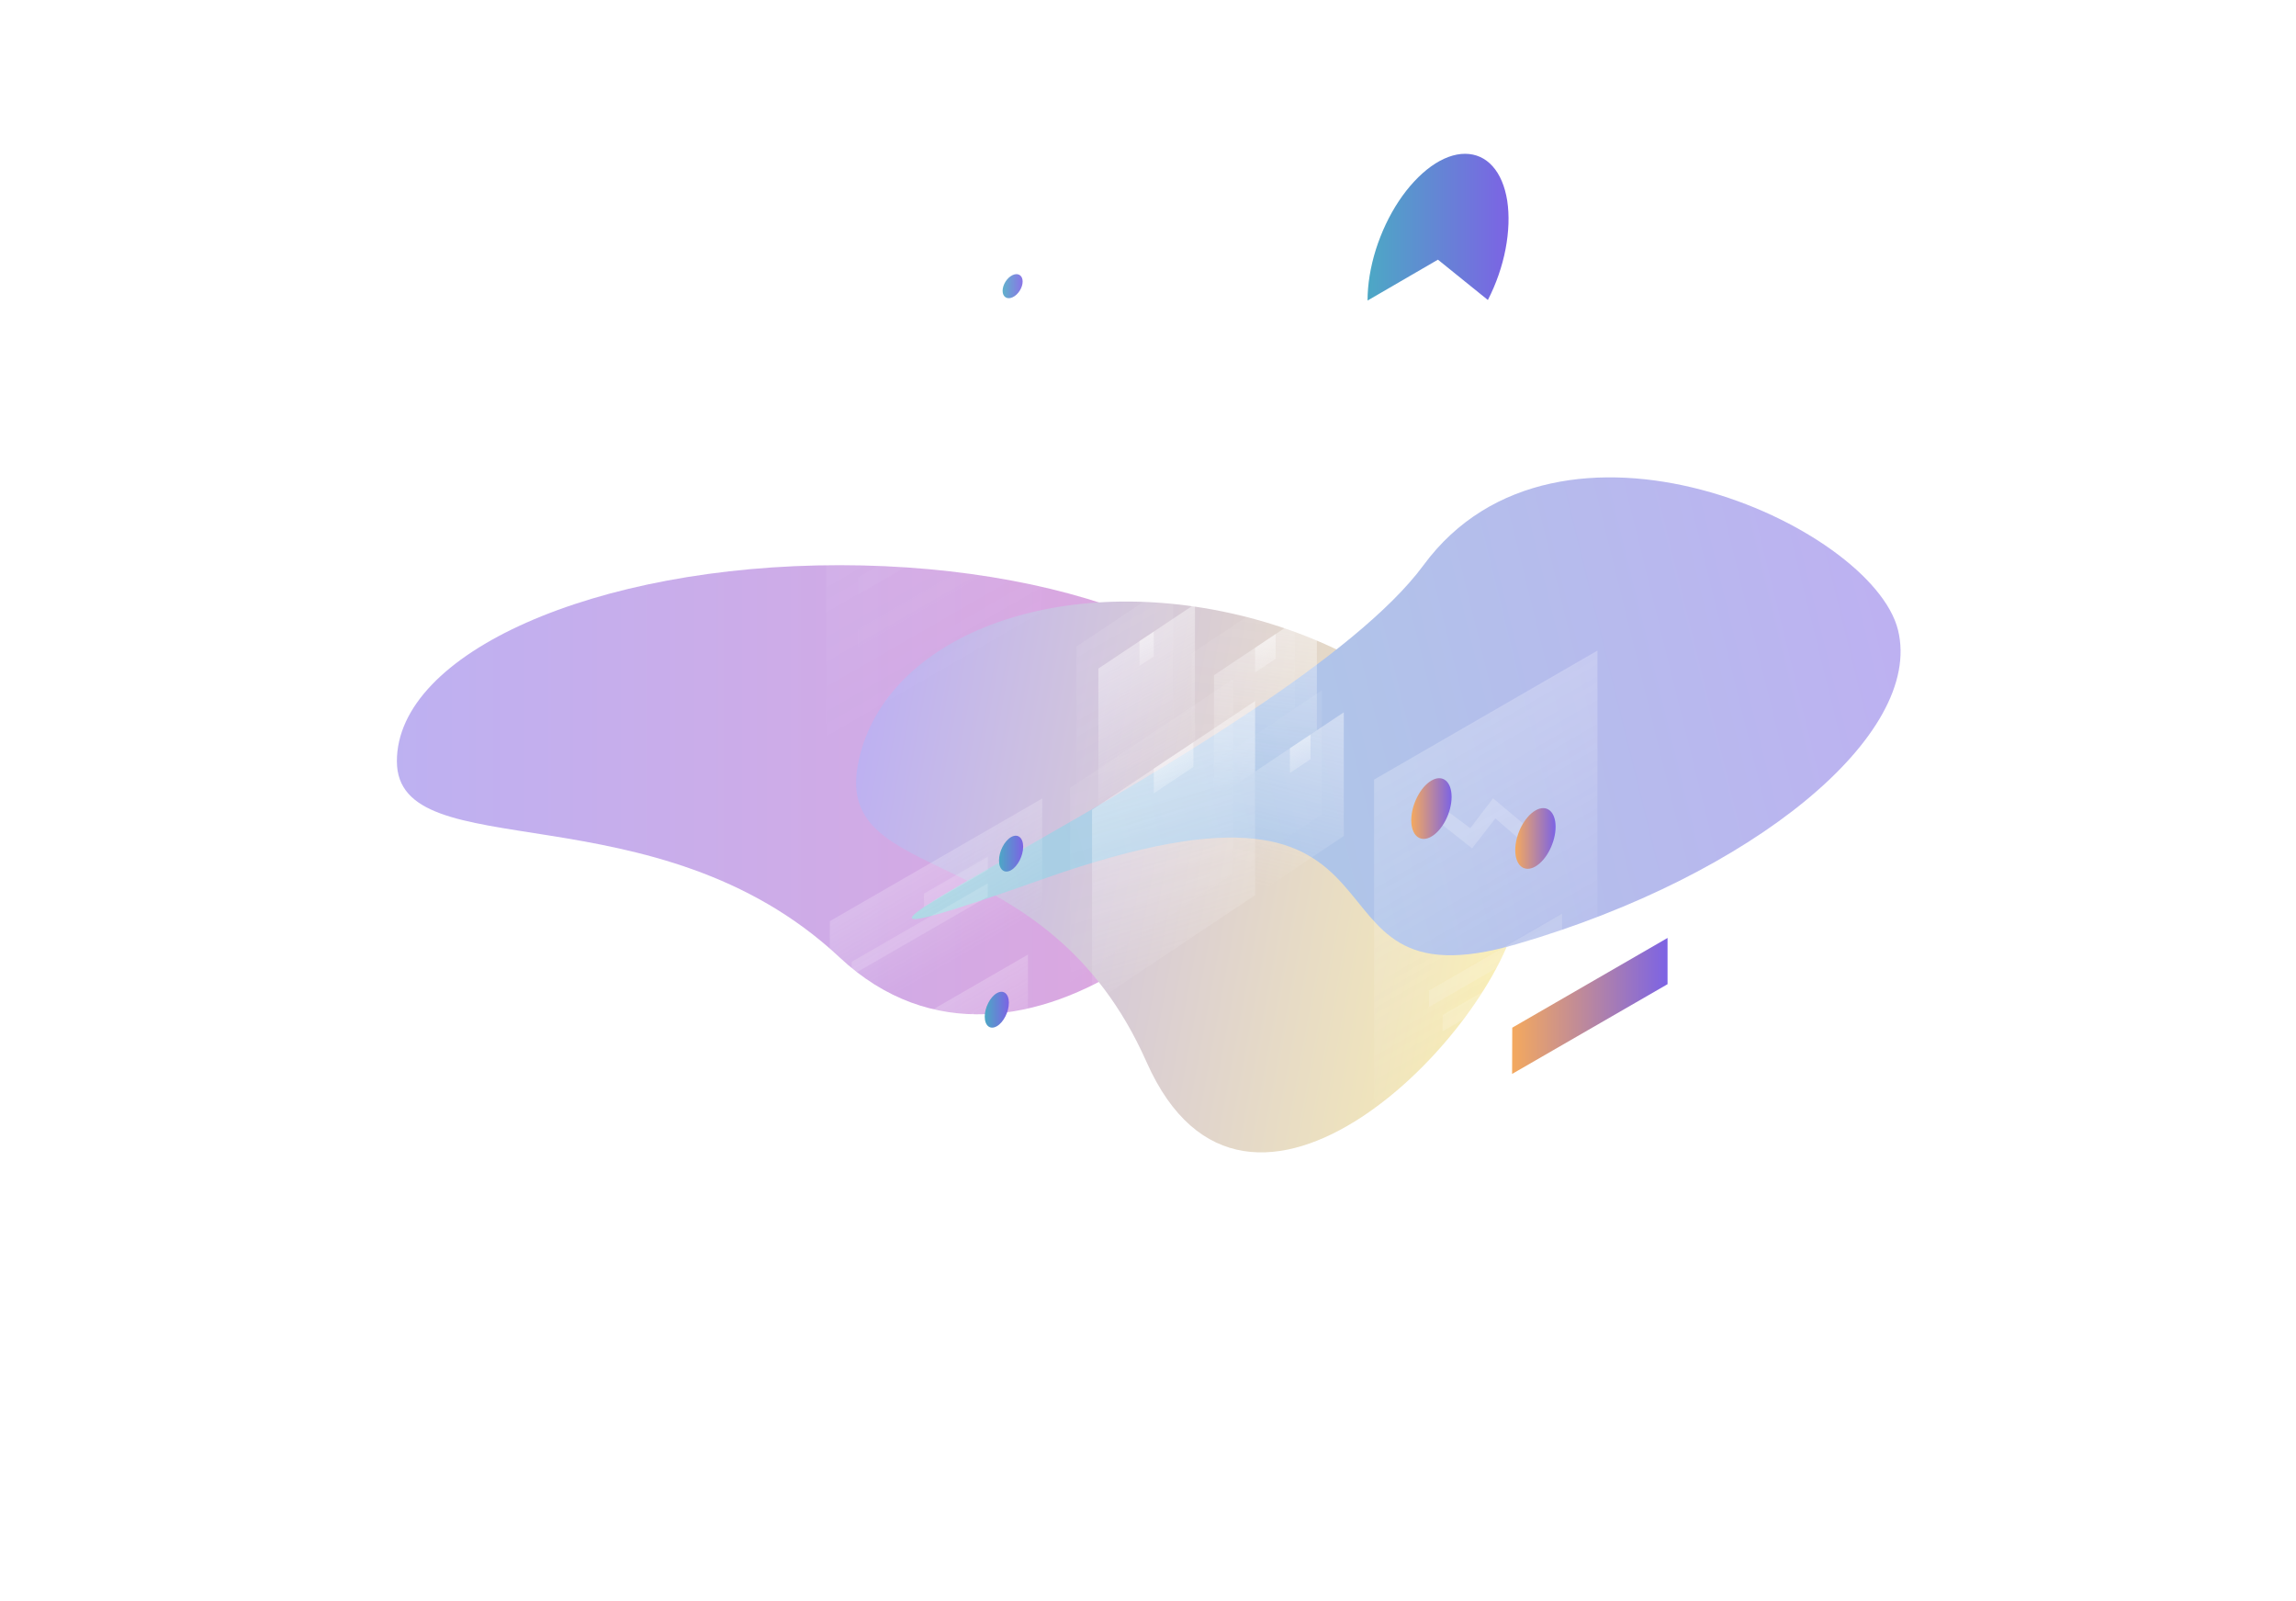 
<svg width="700" height="488" viewBox="0 0 700 488" fill="none" xmlns="http://www.w3.org/2000/svg">
<g filter="url(#filter0_b_4004_14306)">
<g style="mix-blend-mode:hard-light" opacity="0.5">
<g filter="url(#filter1_f_4004_14306)">
<path d="M390.842 232.044C390.842 265.047 311.743 344.061 255.921 291.802C200.099 239.543 121 265.047 121 232.044C121 199.04 181.406 172.286 255.921 172.286C330.436 172.286 390.842 199.04 390.842 232.044Z" fill="url(#paint0_linear_4004_14306)"/>
</g>
<g filter="url(#filter2_f_4004_14306)">
<path d="M462.944 277.366C455.931 315.152 380.101 392.669 349.539 323.701C318.976 254.733 254.516 270.987 261.529 233.201C268.542 195.415 319.315 174.67 374.934 186.866C430.553 199.062 469.956 239.58 462.944 277.366Z" fill="url(#paint1_linear_4004_14306)"/>
</g>
<g filter="url(#filter3_f_4004_14306)">
<path d="M317.808 268.024C194.63 311.63 392.945 228.01 433.999 172.288C475.053 116.565 570.8 160.156 578.662 192.05C586.525 223.944 534.504 266.807 462.471 287.786C390.438 308.766 440.986 224.418 317.808 268.024Z" fill="url(#paint2_linear_4004_14306)"/>
</g>
</g>
<path opacity="0.3" d="M487.023 198.331L418.928 237.649V363.801L487.023 324.483V198.331Z" fill="url(#paint3_linear_4004_14306)"/>
<path opacity="0.15" d="M476.234 278.556L435.662 301.98V306.957L476.234 283.534V278.556Z" fill="white"/>
<path opacity="0.15" d="M472.008 290.812L439.842 309.383V314.361L472.008 295.789V290.812Z" fill="white"/>
<path d="M461.05 313.274L508.398 285.918V300.014L461.008 327.369L461.05 313.274Z" fill="url(#paint4_linear_4004_14306)"/>
<path opacity="0.2" d="M438.215 250.239L448.798 258.604L455.908 249.486L465.194 257.517L468.875 254.84L455.197 243.337L448.254 252.456L440.6 246.767L438.215 250.239Z" fill="white"/>
<path d="M430.265 250.03C430.265 254.757 433.026 256.974 436.414 255.008C439.802 253.042 442.562 247.646 442.562 242.919C442.562 238.193 439.802 235.976 436.414 237.942C433.026 239.908 430.265 245.345 430.265 250.03Z" fill="url(#paint5_linear_4004_14306)"/>
<path d="M461.968 259.148C461.968 263.875 464.729 266.092 468.117 264.126C471.505 262.16 474.266 256.764 474.266 252.038C474.266 247.311 471.505 245.094 468.117 247.06C464.729 249.026 461.968 254.422 461.968 259.148Z" fill="url(#paint6_linear_4004_14306)"/>
<path opacity="0.2" d="M253.001 280.815L317.75 243.421V277.134L253.001 314.528V280.815Z" fill="url(#paint7_linear_4004_14306)"/>
<path opacity="0.15" d="M301.188 261.156L281.696 272.408V276.465L301.188 265.171V261.156Z" fill="white"/>
<path opacity="0.15" d="M301.141 269.271L259.648 293.196V297.295L301.141 273.37V269.271Z" fill="white"/>
<path d="M304.576 262.327C304.576 265.088 306.207 266.426 308.257 265.255C310.306 264.084 311.938 260.863 311.938 258.103C311.938 255.342 310.306 254.003 308.257 255.175C306.207 256.346 304.576 259.567 304.576 262.327Z" fill="url(#paint8_linear_4004_14306)"/>
<path opacity="0.2" d="M248.649 328.394L313.398 291V324.713L248.649 362.107V328.394Z" fill="url(#paint9_linear_4004_14306)"/>
<path opacity="0.15" d="M296.836 308.735L277.344 319.986V324.044L296.836 312.75V308.735Z" fill="white"/>
<path opacity="0.15" d="M296.797 316.849L255.304 340.775V344.874L296.797 320.948V316.849Z" fill="white"/>
<path d="M300.224 309.906C300.224 312.667 301.856 314.005 303.905 312.834C305.955 311.663 307.586 308.442 307.586 305.681C307.586 302.921 305.955 301.582 303.905 302.754C301.856 303.925 300.224 307.145 300.224 309.906Z" fill="url(#paint10_linear_4004_14306)"/>
<g opacity="0.2">
<rect opacity="0.4" width="32.488" height="37.709" transform="matrix(-0.832 0.555 0 1 402.992 210.453)" fill="url(#paint11_linear_4004_14306)"/>
<rect opacity="0.4" width="37.709" height="37.709" transform="matrix(-0.832 0.555 0 1 394.789 178.214)" fill="url(#paint12_linear_4004_14306)"/>
<rect opacity="0.4" width="59.754" height="59.174" transform="matrix(-0.832 0.555 0 1 375.961 207.009)" fill="url(#paint13_linear_4004_14306)"/>
<rect opacity="0.4" width="35.388" height="41.77" transform="matrix(-0.832 0.555 0 1 357.617 177.467)" fill="url(#paint14_linear_4004_14306)"/>
</g>
<rect opacity="0.4" width="32.488" height="37.709" transform="matrix(-0.832 0.555 0 1 409.688 217.145)" fill="url(#paint15_linear_4004_14306)"/>
<rect opacity="0.4" width="7.542" height="7.542" transform="matrix(-0.832 0.555 0 1 399.547 223.903)" fill="url(#paint16_linear_4004_14306)"/>
<rect opacity="0.4" width="37.709" height="37.709" transform="matrix(-0.832 0.555 0 1 401.484 184.906)" fill="url(#paint17_linear_4004_14306)"/>
<rect opacity="0.4" width="59.754" height="59.174" transform="matrix(-0.832 0.555 0 1 382.656 213.701)" fill="url(#paint18_linear_4004_14306)"/>
<rect opacity="0.4" width="35.388" height="41.77" transform="matrix(-0.832 0.555 0 1 364.312 184.159)" fill="url(#paint19_linear_4004_14306)"/>
<rect opacity="0.4" width="5.221" height="7.542" transform="matrix(-0.832 0.555 0 1 351.758 192.526)" fill="url(#paint20_linear_4004_14306)"/>
<rect opacity="0.4" width="14.504" height="7.542" transform="matrix(-0.832 0.555 0 1 363.836 226.251)" fill="url(#paint21_linear_4004_14306)"/>
<rect opacity="0.4" width="7.542" height="7.542" transform="matrix(-0.832 0.555 0 1 388.93 193.273)" fill="url(#paint22_linear_4004_14306)"/>
<path opacity="0.3" d="M408.777 53.484L470.966 17.606L471 139.861L444.083 155.358L439.199 158.206L435.661 160.243L408.777 175.706V53.484Z" fill="url(#paint23_linear_4004_14306)"/>
<path opacity="0.1" d="M416.926 91.62C416.926 96.841 417.937 101.423 419.823 104.859C421.71 108.295 424.439 110.485 427.706 111.226L438.453 79.189L416.926 91.62Z" fill="white"/>
<path opacity="0.3" d="M427.682 111.226C431.792 112.136 436.542 110.687 441.259 107.15C445.942 103.579 450.321 98.088 453.656 91.519L438.429 79.222L427.682 111.226Z" fill="white"/>
<path d="M416.935 91.619C416.935 86.701 417.811 81.378 419.462 76.089C421.146 70.8 423.538 65.713 426.469 61.3C429.4 56.887 432.803 53.248 436.306 50.722C439.844 48.195 443.381 46.881 446.649 46.881C449.916 46.881 452.814 48.161 455.037 50.654C457.294 53.147 458.81 56.752 459.518 61.165C460.191 65.578 460.023 70.632 459.012 75.921C458.002 81.21 456.149 86.532 453.622 91.451L438.395 79.155L416.935 91.619Z" fill="url(#paint24_linear_4004_14306)"/>
<path opacity="0.15" d="M462.844 110.317L419.824 135.145V139.727L462.844 114.898V110.317Z" fill="white"/>
<path opacity="0.15" d="M462.844 119.244L418.173 145.05V149.631L462.844 123.826V119.244Z" fill="white"/>
<path opacity="0.15" d="M462.844 128.205L433.063 145.386V149.968L462.844 132.787V128.205Z" fill="white"/>
<path d="M305.674 88.651C305.674 90.502 307.027 91.399 308.727 90.614C310.428 89.829 311.781 87.669 311.781 85.818C311.781 83.967 310.428 83.069 308.727 83.855C307.027 84.64 305.674 86.8 305.674 88.651Z" fill="url(#paint25_linear_4004_14306)"/>
<path opacity="0.08" d="M302 87.234L261.637 111.287V116.5L302 92.486V87.234Z" fill="white"/>
<path opacity="0.06" d="M311.781 99.45L261.646 128.389V133.602L311.781 104.701V99.45Z" fill="white"/>
<path opacity="0.05" d="M311.781 115.329L261.646 144.268V149.481L311.781 120.581V115.329Z" fill="white"/>
<path opacity="0.04" d="M311.781 131.209L261.646 160.148V165.361L311.781 136.46V131.209Z" fill="white"/>
<path opacity="0.02" d="M311.781 147.089L261.646 176.028V181.241L311.781 152.34V147.089Z" fill="white"/>
<path opacity="0.01" d="M311.781 162.969L261.646 191.908V197.12L311.781 168.22V162.969Z" fill="white"/>
<path opacity="0.2" d="M317.359 44L251.854 81.832V102.875L317.359 65.043V44Z" fill="url(#paint26_linear_4004_14306)"/>
<path opacity="0.2" d="M300.995 64.123C300.995 67.305 302.873 68.8 305.173 67.496C307.473 66.155 309.312 62.514 309.312 59.332C309.312 56.151 307.434 54.656 305.135 55.959C302.873 57.262 300.995 60.942 300.995 64.123Z" fill="white"/>
<path opacity="0.15" d="M317.36 44L251.854 81.832L251.893 238.716L317.398 200.884L317.36 44Z" fill="url(#paint27_linear_4004_14306)"/>
</g>
<defs>
<filter id="filter0_b_4004_14306" x="41" y="-40" width="632" height="568" filterUnits="userSpaceOnUse" color-interpolation-filters="sRGB">
<feFlood flood-opacity="0" result="BackgroundImageFix"/>
<feGaussianBlur in="BackgroundImageFix" stdDeviation="20"/>
<feComposite in2="SourceAlpha" operator="in" result="effect1_backgroundBlur_4004_14306"/>
<feBlend mode="normal" in="SourceGraphic" in2="effect1_backgroundBlur_4004_14306" result="shape"/>
</filter>
<filter id="filter1_f_4004_14306" x="0.571" y="51.857" width="510.701" height="377.77" filterUnits="userSpaceOnUse" color-interpolation-filters="sRGB">
<feFlood flood-opacity="0" result="BackgroundImageFix"/>
<feBlend mode="normal" in="SourceGraphic" in2="BackgroundImageFix" result="shape"/>
<feGaussianBlur stdDeviation="60.214" result="effect1_foregroundBlur_4004_14306"/>
</filter>
<filter id="filter2_f_4004_14306" x="140.571" y="62.943" width="443.607" height="408.774" filterUnits="userSpaceOnUse" color-interpolation-filters="sRGB">
<feFlood flood-opacity="0" result="BackgroundImageFix"/>
<feBlend mode="normal" in="SourceGraphic" in2="BackgroundImageFix" result="shape"/>
<feGaussianBlur stdDeviation="60.214" result="effect1_foregroundBlur_4004_14306"/>
</filter>
<filter id="filter3_f_4004_14306" x="157.579" y="25.088" width="542.295" height="386.541" filterUnits="userSpaceOnUse" color-interpolation-filters="sRGB">
<feFlood flood-opacity="0" result="BackgroundImageFix"/>
<feBlend mode="normal" in="SourceGraphic" in2="BackgroundImageFix" result="shape"/>
<feGaussianBlur stdDeviation="60.214" result="effect1_foregroundBlur_4004_14306"/>
</filter>
<linearGradient id="paint0_linear_4004_14306" x1="121" y1="240.742" x2="390.842" y2="240.742" gradientUnits="userSpaceOnUse">
<stop stop-color="#7C63E4"/>
<stop offset="1" stop-color="#C54CB9"/>
</linearGradient>
<linearGradient id="paint1_linear_4004_14306" x1="259.681" y1="243.16" x2="462.312" y2="280.766" gradientUnits="userSpaceOnUse">
<stop stop-color="#7C63E4"/>
<stop offset="1" stop-color="#F3DC66"/>
</linearGradient>
<linearGradient id="paint2_linear_4004_14306" x1="577.078" y1="185.622" x2="273.253" y2="260.519" gradientUnits="userSpaceOnUse">
<stop stop-color="#7C63E4"/>
<stop offset="1" stop-color="#4CA8C5"/>
</linearGradient>
<linearGradient id="paint3_linear_4004_14306" x1="411.636" y1="209.445" x2="472.089" y2="314.18" gradientUnits="userSpaceOnUse">
<stop stop-color="white"/>
<stop offset="1" stop-color="white" stop-opacity="0"/>
</linearGradient>
<linearGradient id="paint4_linear_4004_14306" x1="508.398" y1="306.644" x2="461.008" y2="306.644" gradientUnits="userSpaceOnUse">
<stop stop-color="#7C63E4"/>
<stop offset="1" stop-color="#F4A95E"/>
</linearGradient>
<linearGradient id="paint5_linear_4004_14306" x1="442.562" y1="246.475" x2="430.265" y2="246.475" gradientUnits="userSpaceOnUse">
<stop stop-color="#7C63E4"/>
<stop offset="1" stop-color="#F4A95E"/>
</linearGradient>
<linearGradient id="paint6_linear_4004_14306" x1="474.266" y1="255.593" x2="461.968" y2="255.593" gradientUnits="userSpaceOnUse">
<stop stop-color="#7C63E4"/>
<stop offset="1" stop-color="#F4A95E"/>
</linearGradient>
<linearGradient id="paint7_linear_4004_14306" x1="278.073" y1="266.323" x2="292.678" y2="291.626" gradientUnits="userSpaceOnUse">
<stop stop-color="white"/>
<stop offset="1" stop-color="white" stop-opacity="0"/>
</linearGradient>
<linearGradient id="paint8_linear_4004_14306" x1="311.937" y1="260.215" x2="304.576" y2="260.215" gradientUnits="userSpaceOnUse">
<stop stop-color="#7C63E4"/>
<stop offset="1" stop-color="#4CA8C5"/>
</linearGradient>
<linearGradient id="paint9_linear_4004_14306" x1="273.721" y1="313.902" x2="288.326" y2="339.205" gradientUnits="userSpaceOnUse">
<stop stop-color="white"/>
<stop offset="1" stop-color="white" stop-opacity="0"/>
</linearGradient>
<linearGradient id="paint10_linear_4004_14306" x1="307.586" y1="307.794" x2="300.224" y2="307.794" gradientUnits="userSpaceOnUse">
<stop stop-color="#7C63E4"/>
<stop offset="1" stop-color="#4CA8C5"/>
</linearGradient>
<linearGradient id="paint11_linear_4004_14306" x1="5.221" y1="-3.191" x2="33.301" y2="33.581" gradientUnits="userSpaceOnUse">
<stop stop-color="white"/>
<stop offset="1" stop-color="white" stop-opacity="0"/>
</linearGradient>
<linearGradient id="paint12_linear_4004_14306" x1="15.954" y1="-2.03" x2="39.632" y2="34.055" gradientUnits="userSpaceOnUse">
<stop stop-color="white"/>
<stop offset="1" stop-color="white" stop-opacity="0"/>
</linearGradient>
<linearGradient id="paint13_linear_4004_14306" x1="32.778" y1="6.27091e-07" x2="53.434" y2="67.17" gradientUnits="userSpaceOnUse">
<stop stop-color="white"/>
<stop offset="1" stop-color="white" stop-opacity="0"/>
</linearGradient>
<linearGradient id="paint14_linear_4004_14306" x1="20.885" y1="-6.49206e-08" x2="25.003" y2="49.059" gradientUnits="userSpaceOnUse">
<stop stop-color="white"/>
<stop offset="1" stop-color="white" stop-opacity="0"/>
</linearGradient>
<linearGradient id="paint15_linear_4004_14306" x1="5.221" y1="-3.191" x2="33.301" y2="33.581" gradientUnits="userSpaceOnUse">
<stop stop-color="white"/>
<stop offset="1" stop-color="white" stop-opacity="0"/>
</linearGradient>
<linearGradient id="paint16_linear_4004_14306" x1="4.451" y1="-7.85318e-08" x2="6.606" y2="16.509" gradientUnits="userSpaceOnUse">
<stop stop-color="white"/>
<stop offset="1" stop-color="white" stop-opacity="0"/>
</linearGradient>
<linearGradient id="paint17_linear_4004_14306" x1="15.954" y1="-2.03" x2="39.632" y2="34.055" gradientUnits="userSpaceOnUse">
<stop stop-color="white"/>
<stop offset="1" stop-color="white" stop-opacity="0"/>
</linearGradient>
<linearGradient id="paint18_linear_4004_14306" x1="32.778" y1="6.27091e-07" x2="53.434" y2="67.17" gradientUnits="userSpaceOnUse">
<stop stop-color="white"/>
<stop offset="1" stop-color="white" stop-opacity="0"/>
</linearGradient>
<linearGradient id="paint19_linear_4004_14306" x1="20.885" y1="-6.49206e-08" x2="25.003" y2="49.059" gradientUnits="userSpaceOnUse">
<stop stop-color="white"/>
<stop offset="1" stop-color="white" stop-opacity="0"/>
</linearGradient>
<linearGradient id="paint20_linear_4004_14306" x1="3.081" y1="-7.85318e-08" x2="6.139" y2="16.213" gradientUnits="userSpaceOnUse">
<stop stop-color="white"/>
<stop offset="1" stop-color="white" stop-opacity="0"/>
</linearGradient>
<linearGradient id="paint21_linear_4004_14306" x1="8.559" y1="-7.85318e-08" x2="9.694" y2="16.713" gradientUnits="userSpaceOnUse">
<stop stop-color="white"/>
<stop offset="1" stop-color="white" stop-opacity="0"/>
</linearGradient>
<linearGradient id="paint22_linear_4004_14306" x1="4.451" y1="-7.85318e-08" x2="6.606" y2="16.509" gradientUnits="userSpaceOnUse">
<stop stop-color="white"/>
<stop offset="1" stop-color="white" stop-opacity="0"/>
</linearGradient>
<linearGradient id="paint23_linear_4004_14306" x1="439.889" y1="37.138" x2="439.889" y2="192.534" gradientUnits="userSpaceOnUse">
<stop stop-color="white" stop-opacity="0"/>
<stop offset="1" stop-color="white"/>
</linearGradient>
<linearGradient id="paint24_linear_4004_14306" x1="459.922" y1="69.25" x2="416.935" y2="69.25" gradientUnits="userSpaceOnUse">
<stop stop-color="#7C63E4"/>
<stop offset="1" stop-color="#4CA8C5"/>
</linearGradient>
<linearGradient id="paint25_linear_4004_14306" x1="311.781" y1="87.234" x2="305.674" y2="87.234" gradientUnits="userSpaceOnUse">
<stop stop-color="#7C63E4"/>
<stop offset="1" stop-color="#4CA8C5"/>
</linearGradient>
<linearGradient id="paint26_linear_4004_14306" x1="294.887" y1="44.33" x2="274.95" y2="100.858" gradientUnits="userSpaceOnUse">
<stop stop-color="white"/>
<stop offset="1" stop-color="white" stop-opacity="0"/>
</linearGradient>
<linearGradient id="paint27_linear_4004_14306" x1="250.669" y1="82.513" x2="313.249" y2="190.934" gradientUnits="userSpaceOnUse">
<stop stop-color="white"/>
<stop offset="1" stop-color="white" stop-opacity="0"/>
</linearGradient>
</defs>
</svg>
